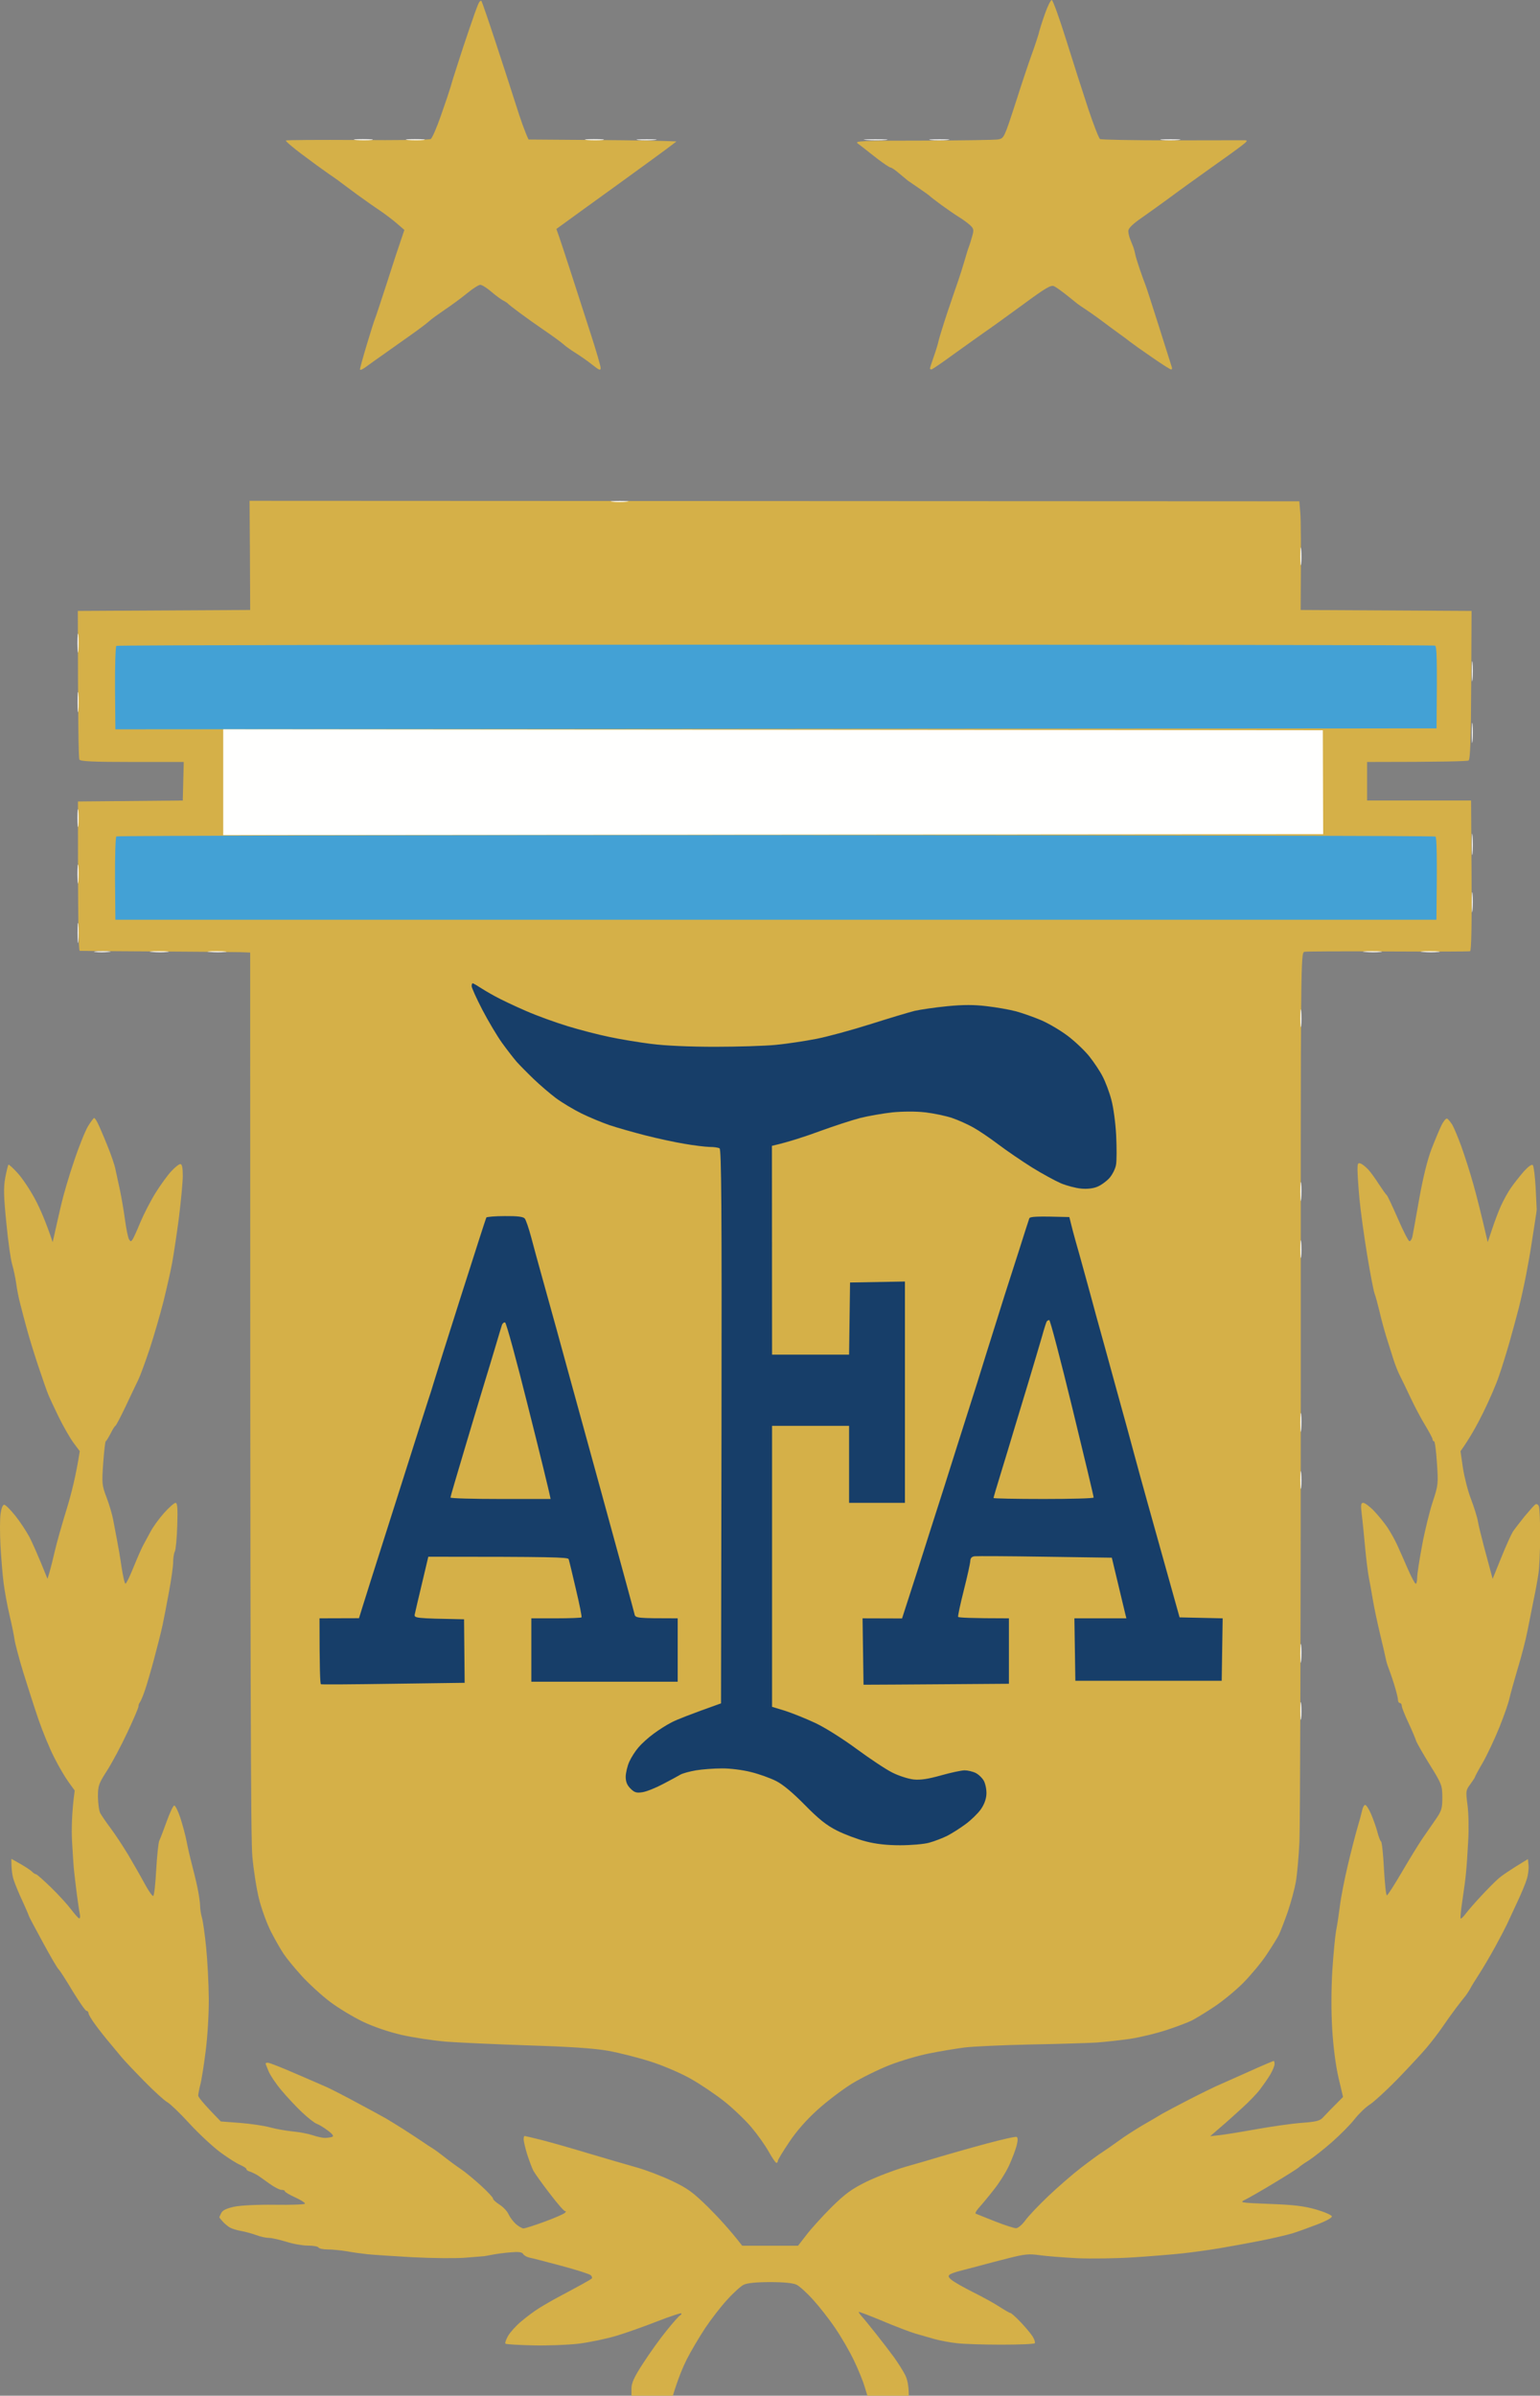 <?xml version="1.0" encoding="UTF-8" standalone="no"?>
<svg
   xmlns:dc="http://purl.org/dc/elements/1.1/"
   xmlns:cc="http://creativecommons.org/ns#"
   xmlns:rdf="http://www.w3.org/1999/02/22-rdf-syntax-ns#"
   xmlns:svg="http://www.w3.org/2000/svg"
   xmlns="http://www.w3.org/2000/svg"
   xmlns:sodipodi="http://sodipodi.sourceforge.net/DTD/sodipodi-0.dtd"
   xmlns:inkscape="http://www.inkscape.org/namespaces/inkscape"
   clip-rule="evenodd"
   fill-rule="evenodd"
   stroke-linejoin="round"
   stroke-miterlimit="2"
   viewBox="0 0 321.543 500"
   version="1.1"
   id="svg36"
   sodipodi:docname="Argentina logo.svg"
   width="321.543"
   height="500"
   inkscape:version="1.0.1 (3bc2e813f5, 2020-09-07)">
  <rect x="0" y="0" width="321.543" height="500" fill="#808080" stroke="none"/>
  <defs
     id="defs40" />
  <sodipodi:namedview
     pagecolor="#ffffff"
     bordercolor="#666666"
     borderopacity="1"
     objecttolerance="10"
     gridtolerance="10"
     guidetolerance="10"
     inkscape:pageopacity="0"
     inkscape:pageshadow="2"
     inkscape:window-width="3840"
     inkscape:window-height="2068"
     id="namedview38"
     showgrid="false"
     fit-margin-top="0"
     fit-margin-left="0"
     fit-margin-right="0"
     fit-margin-bottom="0"
     inkscape:zoom="2.9910714"
     inkscape:cx="99.999645"
     inkscape:cy="155.50001"
     inkscape:window-x="-12"
     inkscape:window-y="-12"
     inkscape:window-maximized="1"
     inkscape:current-layer="svg36" />
  <g
     fill-rule="nonzero"
     transform="matrix(2.513,0,0,2.506,-0.034,-1.203)"
     id="g34">
    <path
       d="m 39.75,0.82 c -0.1,0.21 -0.43,1.14 -0.74,2.06 -0.32,0.93 -0.76,2.26 -0.98,2.97 -0.23,0.7 -0.49,1.53 -0.57,1.84 -0.09,0.31 -0.45,1.39 -0.81,2.41 -0.35,1.01 -0.73,1.89 -0.85,1.96 -0.11,0.07 -2.84,0.11 -6.07,0.08 -3.22,-0.02 -5.91,0 -5.96,0.04 -0.06,0.04 0.53,0.55 1.3,1.13 0.78,0.59 1.77,1.31 2.2,1.61 0.44,0.3 0.91,0.63 1.04,0.74 0.14,0.11 0.75,0.56 1.37,1.02 0.62,0.45 1.48,1.06 1.92,1.35 0.44,0.3 1.07,0.78 1.4,1.07 l 0.61,0.53 c -0.47,1.37 -0.99,2.95 -1.45,4.41 -0.47,1.45 -0.91,2.79 -0.98,2.96 -0.08,0.18 -0.39,1.17 -0.7,2.21 -0.31,1.03 -0.56,1.95 -0.56,2.04 0,0.09 0.23,-0.01 0.52,-0.23 0.29,-0.21 0.96,-0.7 1.51,-1.08 0.54,-0.38 1.55,-1.1 2.24,-1.59 0.69,-0.49 1.36,-1 1.49,-1.13 0.13,-0.13 0.71,-0.55 1.28,-0.94 0.57,-0.38 1.42,-1.01 1.88,-1.39 0.46,-0.38 0.95,-0.69 1.08,-0.69 0.13,0 0.55,0.26 0.92,0.58 0.37,0.32 0.82,0.65 1,0.74 0.18,0.09 0.36,0.21 0.4,0.27 0.04,0.05 0.48,0.39 0.96,0.75 0.48,0.36 1.42,1.03 2.08,1.48 0.66,0.45 1.34,0.95 1.52,1.11 0.18,0.17 0.64,0.5 1.04,0.75 0.4,0.25 1.03,0.69 1.4,0.99 0.55,0.44 0.68,0.49 0.68,0.26 0,-0.15 -0.36,-1.4 -0.8,-2.76 C 48.68,27 47.96,24.76 47.52,23.4 47.08,22.03 46.61,20.61 46.48,20.23 l -0.24,-0.68 c 1.3,-0.95 3.16,-2.3 4.96,-3.6 1.8,-1.31 3.67,-2.67 4.15,-3.03 l 0.87,-0.66 c -1.1,-0.06 -3.87,-0.1 -6.85,-0.12 L 43.93,12.1 C 43.63,11.48 43.24,10.36 42.88,9.21 42.52,8.07 41.75,5.69 41.17,3.93 40.59,2.16 40.07,0.66 40.02,0.57 39.96,0.49 39.84,0.6 39.75,0.82 Z m 47.08,0.82 c -0.23,0.64 -0.46,1.38 -0.52,1.65 -0.07,0.26 -0.32,1.02 -0.56,1.68 -0.24,0.66 -0.86,2.51 -1.37,4.12 -0.92,2.84 -0.95,2.91 -1.42,3 -0.26,0.05 -3.07,0.09 -6.24,0.1 -5.14,0 -5.73,0.03 -5.44,0.24 0.18,0.13 0.43,0.33 0.56,0.43 0.14,0.11 0.64,0.51 1.12,0.88 0.49,0.37 0.95,0.68 1.04,0.69 0.09,0 0.41,0.22 0.72,0.49 0.31,0.26 0.63,0.53 0.72,0.6 0.09,0.06 0.52,0.36 0.96,0.66 0.44,0.3 0.84,0.59 0.88,0.64 0.04,0.05 0.48,0.38 0.96,0.74 0.48,0.35 1.13,0.8 1.44,0.99 0.31,0.19 0.72,0.49 0.92,0.67 0.32,0.3 0.34,0.4 0.19,0.93 -0.09,0.33 -0.21,0.71 -0.26,0.84 -0.06,0.14 -0.23,0.68 -0.38,1.21 -0.15,0.52 -0.39,1.28 -0.53,1.68 -0.14,0.39 -0.54,1.58 -0.9,2.64 -0.35,1.06 -0.67,2.11 -0.72,2.33 -0.04,0.22 -0.22,0.81 -0.4,1.32 -0.18,0.51 -0.32,0.96 -0.32,1 0,0.04 0.05,0.08 0.12,0.08 0.07,0 0.91,-0.58 1.88,-1.29 0.97,-0.7 2.12,-1.52 2.56,-1.83 0.44,-0.3 1.84,-1.31 3.12,-2.25 1.94,-1.43 2.37,-1.69 2.64,-1.56 0.18,0.09 0.64,0.42 1.04,0.74 0.4,0.32 0.79,0.64 0.88,0.71 0.09,0.07 0.38,0.27 0.64,0.44 0.26,0.17 0.92,0.63 1.45,1.03 0.53,0.4 1.17,0.87 1.42,1.05 0.25,0.17 0.64,0.47 0.87,0.65 0.23,0.18 1.07,0.78 1.86,1.32 0.79,0.55 1.49,1 1.56,0.99 0.07,0 0.09,-0.09 0.05,-0.2 -0.04,-0.11 -0.51,-1.61 -1.05,-3.33 -0.54,-1.71 -1.05,-3.3 -1.14,-3.52 -0.09,-0.22 -0.31,-0.83 -0.49,-1.36 -0.18,-0.53 -0.34,-1.07 -0.36,-1.21 -0.02,-0.13 -0.09,-0.38 -0.15,-0.56 -0.07,-0.17 -0.19,-0.48 -0.27,-0.68 -0.08,-0.2 -0.15,-0.5 -0.15,-0.68 0,-0.21 0.36,-0.57 1.08,-1.07 0.59,-0.41 1.67,-1.19 2.39,-1.72 0.72,-0.54 2.22,-1.62 3.34,-2.42 1.12,-0.79 2.29,-1.64 2.61,-1.89 0.47,-0.36 0.52,-0.44 0.26,-0.45 -0.18,0 -2.91,0 -6.08,0.01 -3.17,0 -5.85,-0.05 -5.95,-0.11 -0.1,-0.07 -0.54,-1.2 -0.98,-2.52 C 89.99,8.21 89.17,5.64 88.6,3.81 88.03,1.98 87.49,0.48 87.4,0.48 87.31,0.48 87.05,1 86.83,1.64 Z"
       fill="#d5b048"
       id="path2" />
    <path
       d="m 29.6,12.14 c 0.4,0.03 0.97,0.03 1.28,0 0.31,-0.04 -0.02,-0.07 -0.72,-0.07 -0.7,0 -0.96,0.03 -0.56,0.07 z m 4.32,0 c 0.4,0.03 0.97,0.03 1.28,0 0.31,-0.04 -0.02,-0.07 -0.72,-0.07 -0.7,0 -0.96,0.03 -0.56,0.07 z m 14.88,0 c 0.4,0.03 0.97,0.03 1.28,0 0.31,-0.04 -0.02,-0.07 -0.72,-0.07 -0.7,0 -0.96,0.03 -0.56,0.07 z m 4.24,0 c 0.35,0.03 0.96,0.03 1.36,0 0.4,-0.04 0.11,-0.06 -0.64,-0.06 -0.75,0 -1.07,0.02 -0.72,0.06 z m 18.96,0 c 0.48,0.03 1.2,0.03 1.6,0 0.4,-0.04 0,-0.06 -0.88,-0.06 -0.88,0 -1.2,0.03 -0.72,0.06 z m 5.36,0 c 0.35,0.03 0.96,0.03 1.36,0 0.4,-0.04 0.11,-0.06 -0.64,-0.06 -0.75,0 -1.07,0.02 -0.72,0.06 z m 19.2,0 c 0.35,0.03 0.96,0.03 1.36,0 0.4,-0.04 0.11,-0.06 -0.64,-0.06 -0.75,0 -1.07,0.02 -0.72,0.06 z"
       fill="#fffffe"
       id="path4" />
    <path
       d="m 20.78,46.74 0.02,4.54 -14.32,0.08 c 0.01,9.44 0.06,12.27 0.13,12.38 0.08,0.15 1.13,0.2 4.39,0.2 h 4.28 l -0.08,3.21 -8.71,0.08 c -0.01,10.23 0.05,12.42 0.15,12.44 0.09,0.01 2.93,0.03 6.32,0.05 3.39,0.02 6.54,0.05 7,0.06 l 0.84,0.03 c 0,62.26 0.05,73.85 0.18,75.28 0.1,1.12 0.35,2.73 0.56,3.56 0.21,0.84 0.66,2.07 1,2.73 0.34,0.66 0.81,1.49 1.05,1.84 0.23,0.35 0.91,1.18 1.5,1.83 0.59,0.65 1.65,1.62 2.35,2.15 0.7,0.53 1.93,1.27 2.72,1.65 0.87,0.42 2.13,0.85 3.2,1.1 0.97,0.22 2.66,0.48 3.76,0.57 1.1,0.08 4.2,0.22 6.88,0.31 3.48,0.11 5.36,0.24 6.56,0.45 0.92,0.17 2.51,0.57 3.52,0.9 1.04,0.33 2.48,0.95 3.31,1.42 0.82,0.46 2.07,1.31 2.79,1.88 0.72,0.57 1.74,1.55 2.26,2.16 0.52,0.62 1.17,1.54 1.45,2.05 0.28,0.5 0.56,0.92 0.63,0.92 0.07,0 0.12,-0.07 0.12,-0.16 0,-0.09 0.42,-0.79 0.94,-1.56 0.6,-0.91 1.44,-1.87 2.36,-2.7 0.78,-0.71 2.07,-1.69 2.86,-2.18 0.79,-0.48 2.2,-1.18 3.12,-1.54 0.92,-0.36 2.4,-0.8 3.28,-0.97 0.88,-0.18 2.21,-0.4 2.96,-0.5 0.75,-0.09 3.23,-0.2 5.52,-0.25 2.29,-0.04 4.74,-0.12 5.44,-0.16 0.7,-0.05 1.96,-0.19 2.8,-0.31 0.84,-0.13 2.2,-0.46 3.04,-0.74 0.84,-0.28 1.77,-0.63 2.08,-0.79 0.31,-0.16 1.14,-0.66 1.84,-1.13 0.7,-0.46 1.79,-1.36 2.41,-1.98 0.62,-0.63 1.5,-1.68 1.94,-2.34 0.44,-0.66 0.91,-1.42 1.04,-1.68 0.13,-0.27 0.46,-1.13 0.74,-1.92 0.27,-0.8 0.57,-1.92 0.67,-2.49 0.1,-0.57 0.24,-2.09 0.3,-3.36 0.06,-1.28 0.11,-18.46 0.11,-38.18 -0.01,-35.72 -0.01,-35.85 0.31,-35.92 0.18,-0.04 3.31,-0.05 6.96,-0.03 3.65,0.02 6.71,0.01 6.8,-0.02 0.1,-0.04 0.15,-2.25 0.12,-6.3 l -0.04,-6.25 h -8.64 v -3.21 c 6.39,0 8.33,-0.06 8.43,-0.12 0.14,-0.09 0.2,-1.72 0.22,-6.29 l 0.03,-6.17 -14.2,-0.08 c 0.04,-5.53 0.02,-7.56 -0.03,-8.09 l -0.08,-0.96 -87.22,-0.04 z"
       fill="#d5b048"
       id="path6" />
    <path
       d="m 50.88,42.26 c 0.31,0.04 0.85,0.04 1.2,0 0.35,-0.03 0.1,-0.06 -0.56,-0.06 -0.66,0 -0.95,0.03 -0.64,0.06 z m 57.17,4.53 c 0,0.67 0.03,0.95 0.07,0.65 0.03,-0.31 0.03,-0.85 0,-1.21 -0.04,-0.35 -0.07,-0.1 -0.07,0.56 z m -101.6,7.3 c 0.01,0.7 0.03,0.95 0.07,0.56 0.03,-0.4 0.03,-0.98 0,-1.28 -0.04,-0.31 -0.07,0.01 -0.07,0.72 z"
       fill="#fffffe"
       id="path8" />
    <path
       d="M 9.68,54.27 C 9.61,54.33 9.56,55.92 9.57,57.8 l 0.03,3.42 109.77,-0.08 c 0.06,-6.01 0.02,-6.83 -0.13,-6.89 -0.11,-0.05 -24.78,-0.08 -54.81,-0.08 -30.04,0 -54.68,0.04 -54.75,0.1 z"
       fill="#43a1d5"
       id="path10" />
    <path
       d="m 122.3,56.41 c 0,0.75 0.02,1.04 0.06,0.64 0.03,-0.4 0.03,-1.01 0,-1.36 -0.04,-0.35 -0.06,-0.03 -0.06,0.72 z M 6.46,58.97 c 0,0.75 0.02,1.04 0.06,0.65 0.03,-0.4 0.03,-1.01 0,-1.37 C 6.48,57.9 6.46,58.23 6.46,58.97 Z m 115.84,2.57 c 0,0.75 0.02,1.04 0.06,0.64 0.03,-0.4 0.03,-1.01 0,-1.36 -0.04,-0.36 -0.06,-0.03 -0.06,0.72 z M 18.56,61.22 v 8.81 l 91.39,-0.08 -0.03,-8.65 z M 6.45,68.59 c 0,0.66 0.03,0.95 0.07,0.64 0.03,-0.31 0.03,-0.85 0,-1.2 -0.04,-0.35 -0.07,-0.1 -0.07,0.56 z m 115.85,2.16 c 0,0.8 0.02,1.16 0.06,0.8 0.03,-0.35 0.03,-1 0,-1.44 -0.04,-0.44 -0.06,-0.15 -0.06,0.64 z"
       fill="#fffffe"
       id="path12" />
    <path
       d="M 9.68,70.14 C 9.61,70.2 9.56,71.78 9.57,73.66 l 0.03,3.42 h 109.76 c 0.07,-5.53 0.02,-6.85 -0.08,-6.93 -0.09,-0.06 -24.75,-0.11 -54.81,-0.12 -30.06,0 -54.72,0.05 -54.79,0.11 z"
       fill="#43a1d5"
       id="path14" />
    <path
       d="m 6.45,73.32 c 0.01,0.7 0.03,0.95 0.07,0.56 0.03,-0.4 0.03,-0.98 0,-1.28 -0.04,-0.31 -0.07,0.01 -0.07,0.72 z m 115.85,2.32 c 0,0.75 0.02,1.04 0.06,0.64 0.03,-0.39 0.03,-1.01 0,-1.36 -0.04,-0.35 -0.06,-0.03 -0.06,0.72 z M 6.46,78.21 c 0,0.74 0.02,1.03 0.06,0.64 0.03,-0.4 0.03,-1.01 0,-1.37 -0.04,-0.35 -0.06,-0.02 -0.06,0.73 z m 1.46,1.55 c 0.26,0.04 0.77,0.04 1.12,0 0.35,-0.03 0.14,-0.06 -0.48,-0.06 -0.62,0 -0.9,0.03 -0.64,0.06 z m 4.72,0 c 0.4,0.04 0.97,0.04 1.28,0 0.31,-0.03 -0.02,-0.06 -0.72,-0.06 -0.7,0 -0.96,0.03 -0.56,0.06 z m 4.8,0 c 0.4,0.04 0.97,0.04 1.28,0 C 19.03,79.73 18.7,79.7 18,79.7 c -0.7,0 -0.96,0.03 -0.56,0.06 z m 96,0 c 0.4,0.04 0.97,0.04 1.28,0 0.31,-0.03 -0.02,-0.06 -0.72,-0.06 -0.7,0 -0.96,0.03 -0.56,0.06 z m 4.8,0 c 0.4,0.04 0.97,0.04 1.28,0 0.31,-0.03 -0.02,-0.06 -0.72,-0.06 -0.7,0 -0.96,0.03 -0.56,0.06 z"
       fill="#fffffe"
       id="path16" />
    <path
       d="m 39.2,82.61 c 0,0.13 0.4,1.02 0.89,1.97 0.49,0.94 1.23,2.19 1.64,2.76 0.41,0.57 0.96,1.28 1.22,1.58 0.27,0.3 0.91,0.95 1.42,1.44 0.52,0.5 1.35,1.21 1.84,1.58 0.5,0.37 1.45,0.94 2.11,1.27 0.66,0.32 1.7,0.76 2.32,0.97 0.62,0.21 1.95,0.59 2.96,0.85 1.01,0.26 2.49,0.58 3.28,0.71 0.79,0.14 1.73,0.25 2.08,0.26 0.35,0 0.73,0.05 0.84,0.12 0.15,0.09 0.19,5.04 0.16,23.17 l -0.04,23.05 c -2.6,0.93 -3.68,1.36 -4.08,1.57 -0.4,0.2 -1.08,0.63 -1.52,0.96 -0.44,0.32 -1.01,0.84 -1.26,1.14 -0.26,0.3 -0.6,0.83 -0.76,1.19 -0.16,0.35 -0.29,0.91 -0.3,1.24 0,0.43 0.11,0.71 0.4,1 0.33,0.33 0.5,0.38 1,0.3 0.33,-0.05 1.1,-0.36 1.7,-0.68 0.61,-0.32 1.26,-0.67 1.44,-0.78 0.19,-0.11 0.77,-0.27 1.3,-0.36 0.53,-0.09 1.5,-0.16 2.16,-0.16 0.66,-0.01 1.74,0.13 2.4,0.3 0.66,0.16 1.6,0.5 2.08,0.74 0.58,0.29 1.4,0.98 2.4,2 1.16,1.18 1.79,1.69 2.68,2.14 0.64,0.32 1.72,0.73 2.4,0.9 0.83,0.22 1.77,0.32 2.84,0.32 0.88,0 1.96,-0.09 2.4,-0.21 0.44,-0.12 1.12,-0.38 1.52,-0.58 0.4,-0.21 1.08,-0.64 1.52,-0.97 0.44,-0.32 1,-0.87 1.25,-1.21 0.29,-0.41 0.46,-0.86 0.48,-1.29 0.02,-0.36 -0.08,-0.85 -0.21,-1.1 -0.13,-0.24 -0.44,-0.54 -0.68,-0.66 -0.24,-0.12 -0.66,-0.22 -0.92,-0.22 -0.26,0 -1.15,0.19 -1.96,0.42 -1.07,0.3 -1.7,0.4 -2.28,0.34 -0.44,-0.05 -1.23,-0.3 -1.76,-0.57 -0.53,-0.26 -1.86,-1.15 -2.96,-1.96 -1.12,-0.83 -2.63,-1.79 -3.44,-2.17 -0.79,-0.37 -1.93,-0.83 -2.52,-1.02 l -1.08,-0.33 v -23.4 h 6.4 v 6.41 h 4.64 v -18.43 l -4.56,0.08 -0.08,6.01 h -6.4 L 64.15,95.91 c 1.43,-0.33 2.8,-0.79 3.97,-1.22 1.17,-0.43 2.68,-0.92 3.36,-1.1 0.68,-0.17 1.89,-0.38 2.68,-0.47 0.86,-0.08 1.96,-0.09 2.72,0 0.7,0.08 1.71,0.29 2.24,0.47 0.53,0.18 1.32,0.54 1.76,0.79 0.44,0.24 1.38,0.88 2.08,1.41 0.7,0.53 1.96,1.39 2.8,1.92 0.84,0.52 1.92,1.11 2.4,1.32 0.48,0.2 1.24,0.4 1.68,0.44 0.5,0.05 1.01,-0.01 1.36,-0.16 0.31,-0.13 0.76,-0.46 1,-0.73 0.24,-0.28 0.49,-0.77 0.54,-1.1 0.06,-0.33 0.06,-1.43 0.01,-2.45 C 92.7,94.02 92.52,92.68 92.35,92.07 92.19,91.45 91.86,90.58 91.63,90.14 91.41,89.7 90.91,88.95 90.52,88.46 90.14,87.98 89.32,87.2 88.71,86.74 88.1,86.28 87.1,85.69 86.48,85.43 85.86,85.17 84.93,84.84 84.4,84.7 83.87,84.56 82.79,84.37 82,84.28 c -1.05,-0.13 -1.94,-0.13 -3.28,0 -1.01,0.1 -2.24,0.28 -2.72,0.39 -0.48,0.12 -2.14,0.62 -3.68,1.11 -1.54,0.49 -3.56,1.04 -4.48,1.22 -0.92,0.18 -2.44,0.41 -3.36,0.5 -0.92,0.09 -3.21,0.16 -5.08,0.16 -2.08,0 -4.13,-0.09 -5.28,-0.24 -1.03,-0.13 -2.6,-0.39 -3.48,-0.58 -0.88,-0.18 -2.43,-0.58 -3.44,-0.89 -1.01,-0.31 -2.6,-0.88 -3.52,-1.29 -0.92,-0.4 -2.08,-0.95 -2.56,-1.22 -0.48,-0.26 -1.08,-0.62 -1.32,-0.78 -0.24,-0.16 -0.48,-0.29 -0.52,-0.29 -0.04,0 -0.08,0.11 -0.08,0.24 z"
       fill="#173e69"
       id="path18" />
    <path
       d="m 108.05,85.26 c 0,0.66 0.03,0.95 0.07,0.64 0.03,-0.31 0.03,-0.85 0,-1.2 -0.04,-0.36 -0.07,-0.1 -0.07,0.56 z"
       fill="#fffffe"
       id="path20" />
    <path
       d="m 7.33,94.27 c -0.23,0.38 -0.76,1.69 -1.17,2.93 -0.42,1.23 -0.89,2.85 -1.06,3.6 -0.18,0.75 -0.4,1.76 -0.51,2.24 l -0.2,0.89 C 3.81,102.19 3.31,101.06 2.9,100.3 2.49,99.54 1.85,98.58 1.48,98.18 1.11,97.77 0.76,97.45 0.72,97.48 c -0.04,0.02 -0.16,0.5 -0.27,1.08 -0.15,0.84 -0.13,1.56 0.09,3.76 0.14,1.5 0.36,3.05 0.48,3.45 0.12,0.4 0.27,1.12 0.34,1.6 0.06,0.49 0.22,1.28 0.35,1.76 0.12,0.49 0.36,1.39 0.53,2.01 0.16,0.61 0.58,1.99 0.93,3.04 0.35,1.06 0.73,2.14 0.84,2.41 0.1,0.26 0.51,1.13 0.89,1.92 0.39,0.79 0.94,1.75 1.22,2.13 l 0.52,0.7 c -0.31,2.03 -0.72,3.63 -1.1,4.86 -0.38,1.24 -0.82,2.79 -0.97,3.45 -0.15,0.66 -0.35,1.45 -0.44,1.76 l -0.17,0.56 c -0.8,-1.99 -1.24,-2.97 -1.49,-3.46 -0.26,-0.49 -0.79,-1.3 -1.19,-1.8 -0.4,-0.5 -0.81,-0.91 -0.92,-0.91 -0.12,0 -0.24,0.31 -0.3,0.76 -0.06,0.42 -0.06,1.59 -0.01,2.61 0.06,1.01 0.17,2.42 0.26,3.12 0.09,0.71 0.31,1.93 0.5,2.73 0.19,0.79 0.37,1.69 0.41,2 0.04,0.31 0.36,1.53 0.72,2.72 0.37,1.19 0.94,2.98 1.28,3.97 0.34,0.99 0.92,2.4 1.29,3.12 0.36,0.73 0.9,1.65 1.19,2.05 l 0.52,0.72 c -0.25,1.86 -0.27,3.23 -0.22,4.25 0.06,1.01 0.13,2.16 0.18,2.56 0.04,0.4 0.15,1.26 0.23,1.92 0.09,0.66 0.19,1.37 0.24,1.57 0.04,0.19 0.02,0.35 -0.05,0.35 -0.07,0 -0.37,-0.34 -0.68,-0.75 -0.31,-0.41 -1.06,-1.24 -1.68,-1.84 -0.62,-0.6 -1.17,-1.09 -1.24,-1.09 -0.07,0 -0.21,-0.09 -0.32,-0.21 -0.11,-0.11 -0.54,-0.4 -0.96,-0.64 l -0.76,-0.43 c -0.01,0.93 0.09,1.49 0.22,1.84 0.12,0.35 0.44,1.13 0.72,1.72 0.27,0.6 0.5,1.12 0.5,1.17 0,0.04 0.52,1.03 1.16,2.2 0.63,1.17 1.23,2.2 1.33,2.28 0.1,0.09 0.62,0.9 1.16,1.81 0.55,0.9 1.06,1.64 1.15,1.64 0.09,0 0.16,0.09 0.17,0.2 0,0.11 0.27,0.56 0.6,1 0.32,0.44 0.86,1.12 1.2,1.52 0.33,0.4 0.75,0.9 0.93,1.12 0.18,0.23 1.02,1.12 1.87,1.99 0.85,0.87 1.73,1.67 1.95,1.78 0.22,0.12 1.05,0.91 1.84,1.78 0.79,0.86 1.94,1.93 2.56,2.39 0.62,0.46 1.36,0.93 1.65,1.05 0.29,0.13 0.52,0.28 0.52,0.35 -0.01,0.07 0.12,0.16 0.27,0.2 0.15,0.05 0.42,0.18 0.6,0.28 0.18,0.11 0.64,0.44 1.04,0.73 0.4,0.29 0.85,0.52 1,0.52 0.15,-0.01 0.28,0.05 0.28,0.11 -0.01,0.07 0.39,0.3 0.87,0.52 0.48,0.22 0.84,0.46 0.8,0.52 -0.04,0.07 -1.17,0.11 -2.51,0.09 -1.42,-0.02 -2.82,0.05 -3.36,0.16 -0.63,0.14 -0.97,0.29 -1.08,0.52 -0.09,0.17 -0.16,0.33 -0.16,0.36 -0.01,0.02 0.12,0.18 0.28,0.36 0.15,0.17 0.43,0.4 0.6,0.5 0.18,0.1 0.61,0.23 0.96,0.29 0.35,0.06 0.91,0.22 1.24,0.34 0.33,0.13 0.8,0.23 1.04,0.23 0.24,0 0.89,0.15 1.44,0.32 0.55,0.18 1.36,0.32 1.8,0.32 0.44,0 0.84,0.07 0.88,0.16 0.04,0.09 0.39,0.16 0.76,0.16 0.37,0 1.08,0.07 1.56,0.15 0.48,0.09 1.28,0.2 1.76,0.25 0.48,0.05 2.18,0.16 3.76,0.25 1.58,0.08 3.53,0.1 4.32,0.04 0.79,-0.06 1.51,-0.12 1.6,-0.13 0.09,-0.01 0.41,-0.07 0.72,-0.13 0.31,-0.06 0.97,-0.15 1.48,-0.19 0.67,-0.06 0.95,-0.02 1.04,0.14 0.07,0.12 0.3,0.25 0.52,0.3 0.22,0.04 1.41,0.35 2.64,0.68 1.23,0.33 2.33,0.68 2.45,0.78 0.11,0.1 0.15,0.23 0.08,0.29 -0.07,0.06 -0.45,0.28 -0.85,0.5 -0.4,0.22 -1.19,0.65 -1.76,0.95 -0.57,0.3 -1.36,0.76 -1.76,1.01 -0.4,0.25 -1.07,0.75 -1.49,1.11 -0.43,0.36 -0.91,0.9 -1.09,1.21 -0.17,0.31 -0.27,0.6 -0.21,0.64 0.05,0.05 1.08,0.11 2.28,0.14 1.21,0.03 2.91,-0.04 3.79,-0.14 0.88,-0.11 2.28,-0.4 3.12,-0.65 0.84,-0.25 2.4,-0.81 3.47,-1.23 1.08,-0.42 1.96,-0.71 1.96,-0.64 0.01,0.07 -0.05,0.14 -0.11,0.16 -0.07,0.02 -0.57,0.58 -1.1,1.24 -0.54,0.66 -1.42,1.89 -1.96,2.73 -0.76,1.17 -0.98,1.65 -0.98,2.12 v 0.6 h 3.44 c 0.43,-1.43 0.83,-2.38 1.16,-3.04 0.34,-0.67 1.02,-1.82 1.51,-2.57 0.5,-0.75 1.32,-1.82 1.84,-2.38 0.51,-0.57 1.13,-1.13 1.37,-1.25 0.29,-0.14 1.03,-0.22 2.2,-0.22 1.17,0 1.91,0.08 2.2,0.22 0.24,0.12 0.86,0.68 1.37,1.25 0.51,0.56 1.35,1.63 1.85,2.38 0.51,0.75 1.22,1.98 1.57,2.73 0.35,0.74 0.74,1.7 0.86,2.12 l 0.23,0.76 h 3.44 c 0,-0.87 -0.13,-1.39 -0.3,-1.72 -0.16,-0.33 -0.58,-0.99 -0.92,-1.47 -0.34,-0.47 -1.03,-1.37 -1.53,-2 -0.5,-0.63 -1.02,-1.27 -1.16,-1.42 -0.14,-0.15 -0.25,-0.32 -0.25,-0.36 0,-0.05 0.88,0.29 1.96,0.74 1.08,0.46 2.32,0.93 2.76,1.06 0.44,0.13 1.16,0.33 1.6,0.46 0.44,0.12 1.27,0.28 1.84,0.34 0.57,0.07 2.24,0.12 3.71,0.12 1.46,0 2.71,-0.05 2.76,-0.12 0.05,-0.06 -0.03,-0.32 -0.18,-0.56 -0.15,-0.24 -0.6,-0.78 -1,-1.2 -0.4,-0.42 -0.78,-0.76 -0.85,-0.76 -0.07,0 -0.46,-0.23 -0.88,-0.5 -0.42,-0.28 -1.41,-0.83 -2.2,-1.22 -0.79,-0.4 -1.6,-0.86 -1.8,-1.03 -0.27,-0.22 -0.31,-0.33 -0.16,-0.44 0.11,-0.09 0.49,-0.22 0.84,-0.31 0.35,-0.09 1.07,-0.28 1.6,-0.42 0.53,-0.15 1.64,-0.44 2.48,-0.65 1.3,-0.33 1.67,-0.37 2.56,-0.24 0.57,0.08 1.98,0.19 3.12,0.25 1.14,0.05 3.23,0.02 4.64,-0.07 1.41,-0.09 3.24,-0.24 4.08,-0.33 0.84,-0.09 2.2,-0.28 3.04,-0.42 0.84,-0.14 2.38,-0.42 3.44,-0.63 1.06,-0.21 2.24,-0.49 2.64,-0.61 0.4,-0.12 1.31,-0.45 2.04,-0.73 0.81,-0.31 1.3,-0.58 1.27,-0.7 -0.03,-0.11 -0.63,-0.37 -1.32,-0.57 -0.98,-0.28 -1.85,-0.39 -3.83,-0.46 -2.5,-0.1 -2.55,-0.11 -2.04,-0.36 0.29,-0.14 1.37,-0.76 2.39,-1.38 1.03,-0.62 1.94,-1.2 2.04,-1.29 0.09,-0.1 0.48,-0.37 0.85,-0.6 0.37,-0.24 1.24,-0.92 1.92,-1.52 0.68,-0.6 1.53,-1.46 1.88,-1.91 0.35,-0.45 0.93,-1.01 1.28,-1.23 0.35,-0.23 1.36,-1.16 2.24,-2.06 0.88,-0.91 1.97,-2.08 2.42,-2.61 0.45,-0.53 1.05,-1.32 1.35,-1.76 0.3,-0.44 0.81,-1.16 1.14,-1.6 0.34,-0.44 0.7,-0.91 0.81,-1.04 0.1,-0.14 0.27,-0.39 0.36,-0.56 0.09,-0.18 0.42,-0.72 0.74,-1.21 0.31,-0.48 0.93,-1.53 1.36,-2.32 0.43,-0.79 0.86,-1.62 0.96,-1.84 0.1,-0.22 0.47,-1.02 0.82,-1.77 0.35,-0.74 0.73,-1.65 0.83,-2 0.11,-0.35 0.17,-0.87 0.14,-1.15 l -0.05,-0.51 c -1.52,0.92 -2.21,1.4 -2.5,1.67 -0.3,0.27 -0.94,0.92 -1.42,1.44 -0.49,0.53 -1.05,1.17 -1.25,1.44 -0.19,0.26 -0.39,0.44 -0.42,0.4 -0.04,-0.05 0.03,-0.73 0.15,-1.53 0.12,-0.79 0.26,-1.83 0.3,-2.32 0.05,-0.48 0.13,-1.67 0.18,-2.64 0.06,-0.97 0.03,-2.31 -0.06,-2.97 -0.15,-1.15 -0.14,-1.22 0.23,-1.72 0.21,-0.29 0.39,-0.56 0.39,-0.6 0,-0.05 0.3,-0.61 0.67,-1.24 0.36,-0.64 0.98,-1.96 1.37,-2.93 0.39,-0.97 0.76,-2.05 0.83,-2.4 0.08,-0.36 0.39,-1.47 0.69,-2.49 0.31,-1.01 0.68,-2.45 0.82,-3.2 0.15,-0.75 0.38,-1.91 0.51,-2.57 0.14,-0.66 0.31,-1.59 0.38,-2.08 0.08,-0.48 0.14,-1.89 0.15,-3.12 0,-1.24 -0.05,-2.37 -0.11,-2.52 -0.06,-0.15 -0.19,-0.23 -0.29,-0.16 -0.09,0.06 -0.49,0.51 -0.89,0.99 -0.39,0.49 -0.83,1.06 -0.98,1.28 -0.14,0.23 -0.58,1.2 -0.97,2.17 l -0.71,1.76 c -0.27,-0.99 -0.52,-1.93 -0.73,-2.72 -0.21,-0.8 -0.44,-1.73 -0.5,-2.09 -0.06,-0.35 -0.32,-1.18 -0.57,-1.84 -0.26,-0.66 -0.55,-1.83 -0.67,-2.59 l -0.2,-1.39 c 0.77,-1.08 1.4,-2.22 1.89,-3.23 0.5,-1.01 1.09,-2.38 1.31,-3.05 0.23,-0.66 0.62,-1.92 0.87,-2.8 0.25,-0.88 0.6,-2.18 0.78,-2.88 0.18,-0.71 0.45,-1.94 0.6,-2.73 0.15,-0.79 0.34,-1.84 0.41,-2.32 0.08,-0.49 0.21,-1.35 0.3,-1.93 0.09,-0.57 0.17,-1.11 0.17,-1.2 0,-0.09 -0.04,-0.92 -0.09,-1.84 -0.05,-0.93 -0.16,-1.76 -0.23,-1.84 -0.09,-0.1 -0.37,0.1 -0.76,0.53 -0.33,0.39 -0.82,1 -1.07,1.37 -0.25,0.36 -0.61,1.02 -0.81,1.46 -0.2,0.44 -0.53,1.31 -0.73,1.92 l -0.38,1.13 c -0.54,-2.36 -0.92,-3.84 -1.19,-4.81 -0.27,-0.97 -0.72,-2.38 -0.99,-3.13 -0.27,-0.75 -0.61,-1.57 -0.76,-1.83 -0.16,-0.25 -0.35,-0.49 -0.44,-0.52 -0.09,-0.03 -0.29,0.21 -0.46,0.55 -0.16,0.33 -0.53,1.21 -0.82,1.96 -0.34,0.88 -0.71,2.37 -1.03,4.17 -0.27,1.54 -0.53,2.97 -0.57,3.17 -0.05,0.19 -0.15,0.36 -0.24,0.36 -0.09,0 -0.52,-0.85 -0.97,-1.89 -0.45,-1.03 -0.86,-1.92 -0.93,-1.96 -0.06,-0.04 -0.34,-0.44 -0.63,-0.88 -0.28,-0.44 -0.67,-0.99 -0.87,-1.21 -0.2,-0.22 -0.49,-0.46 -0.64,-0.52 -0.24,-0.1 -0.28,-0.02 -0.28,0.49 0,0.33 0.07,1.41 0.16,2.4 0.09,0.99 0.38,3.1 0.64,4.69 0.26,1.58 0.54,3.04 0.62,3.24 0.08,0.2 0.26,0.87 0.41,1.49 0.14,0.61 0.4,1.59 0.58,2.16 0.18,0.57 0.44,1.4 0.58,1.84 0.14,0.44 0.38,1.06 0.54,1.36 0.16,0.31 0.56,1.14 0.89,1.85 0.33,0.7 0.87,1.73 1.21,2.28 0.33,0.55 0.61,1.07 0.61,1.16 0,0.09 0.05,0.16 0.12,0.16 0.07,0 0.18,0.81 0.24,1.8 0.12,1.74 0.11,1.86 -0.35,3.25 -0.26,0.79 -0.66,2.42 -0.88,3.61 -0.22,1.19 -0.41,2.39 -0.41,2.68 0,0.29 -0.05,0.52 -0.12,0.53 -0.07,0 -0.36,-0.56 -0.66,-1.24 -0.3,-0.69 -0.69,-1.58 -0.87,-1.97 -0.18,-0.4 -0.54,-1.05 -0.8,-1.45 -0.26,-0.39 -0.77,-1.02 -1.13,-1.4 -0.36,-0.38 -0.77,-0.68 -0.9,-0.68 -0.2,0 -0.22,0.16 -0.12,1 0.07,0.55 0.19,1.8 0.28,2.77 0.09,0.97 0.23,2.08 0.31,2.48 0.08,0.4 0.23,1.23 0.33,1.84 0.1,0.62 0.37,1.88 0.59,2.81 0.22,0.92 0.44,1.86 0.48,2.08 0.04,0.22 0.14,0.55 0.21,0.72 0.07,0.18 0.29,0.79 0.47,1.37 0.18,0.57 0.33,1.16 0.33,1.32 0,0.15 0.07,0.28 0.16,0.28 0.09,0 0.16,0.11 0.16,0.24 0,0.13 0.25,0.76 0.55,1.4 0.3,0.64 0.58,1.31 0.63,1.48 0.05,0.18 0.57,1.08 1.14,2.01 1,1.61 1.04,1.72 1.05,2.72 0,0.93 -0.06,1.13 -0.55,1.84 -0.31,0.44 -0.8,1.17 -1.11,1.61 -0.3,0.44 -1.06,1.68 -1.69,2.76 -0.63,1.08 -1.19,1.96 -1.26,1.96 -0.07,0 -0.17,-0.99 -0.24,-2.2 -0.06,-1.21 -0.17,-2.24 -0.24,-2.28 -0.07,-0.05 -0.21,-0.41 -0.31,-0.81 -0.1,-0.39 -0.34,-1.06 -0.52,-1.48 -0.18,-0.42 -0.4,-0.76 -0.49,-0.76 -0.09,0 -0.2,0.2 -0.25,0.44 -0.05,0.24 -0.23,0.91 -0.4,1.48 -0.17,0.58 -0.53,1.98 -0.8,3.13 -0.27,1.15 -0.57,2.66 -0.65,3.36 -0.09,0.71 -0.23,1.65 -0.32,2.09 -0.08,0.44 -0.22,1.92 -0.31,3.28 -0.09,1.55 -0.1,3.4 -0.01,4.89 0.09,1.48 0.29,3.03 0.52,4.03 l 0.38,1.62 c -0.99,0.99 -1.43,1.45 -1.62,1.66 -0.29,0.33 -0.53,0.4 -1.84,0.5 -0.82,0.06 -2.54,0.31 -3.82,0.54 -1.28,0.23 -2.64,0.45 -3.04,0.49 l -0.72,0.08 c 0.62,-0.54 1.02,-0.88 1.28,-1.11 0.26,-0.23 0.91,-0.81 1.44,-1.3 0.53,-0.48 1.18,-1.16 1.44,-1.51 0.26,-0.35 0.64,-0.89 0.83,-1.21 0.19,-0.32 0.35,-0.71 0.36,-0.86 0,-0.16 -0.03,-0.28 -0.07,-0.28 -0.04,0 -1.03,0.42 -2.2,0.95 -1.17,0.52 -2.34,1.05 -2.6,1.16 -0.26,0.12 -1.27,0.61 -2.24,1.11 -0.97,0.5 -1.98,1.04 -2.26,1.2 -0.27,0.17 -0.99,0.59 -1.6,0.94 -0.6,0.36 -1.5,0.93 -1.98,1.29 -0.48,0.35 -1.1,0.78 -1.36,0.95 -0.26,0.16 -1.05,0.74 -1.75,1.28 -0.69,0.53 -1.92,1.6 -2.72,2.36 -0.8,0.76 -1.67,1.68 -1.93,2.04 -0.26,0.36 -0.61,0.65 -0.76,0.65 -0.15,0.01 -0.95,-0.25 -1.76,-0.57 -0.81,-0.32 -1.53,-0.61 -1.6,-0.64 -0.07,-0.04 0.06,-0.26 0.28,-0.51 0.22,-0.24 0.77,-0.9 1.22,-1.48 0.46,-0.57 1.03,-1.49 1.28,-2.04 0.25,-0.55 0.53,-1.29 0.62,-1.64 0.11,-0.43 0.11,-0.67 0,-0.72 -0.09,-0.05 -1.22,0.21 -2.52,0.56 -1.3,0.35 -2.97,0.83 -3.72,1.05 -0.75,0.23 -2.12,0.63 -3.04,0.89 -0.92,0.27 -2.36,0.82 -3.2,1.23 -1.25,0.62 -1.76,1 -2.89,2.11 -0.75,0.75 -1.69,1.79 -2.08,2.3 l -0.71,0.92 h -4.64 c -1.01,-1.31 -1.98,-2.36 -2.81,-3.19 -1.3,-1.28 -1.73,-1.59 -3.03,-2.21 -0.84,-0.4 -2.17,-0.91 -2.96,-1.13 -0.79,-0.22 -2.59,-0.75 -4,-1.17 -1.41,-0.43 -3.15,-0.92 -3.88,-1.11 -0.73,-0.18 -1.36,-0.33 -1.4,-0.33 -0.04,0 -0.08,0.12 -0.08,0.28 0,0.15 0.13,0.71 0.29,1.24 0.17,0.53 0.4,1.14 0.51,1.36 0.12,0.22 0.72,1.07 1.35,1.89 0.62,0.82 1.2,1.49 1.28,1.48 0.1,0 0.1,0.05 0,0.15 -0.08,0.09 -0.83,0.42 -1.67,0.73 -0.84,0.31 -1.63,0.56 -1.76,0.57 -0.13,0 -0.42,-0.17 -0.65,-0.37 -0.22,-0.2 -0.49,-0.56 -0.6,-0.8 -0.1,-0.25 -0.44,-0.61 -0.75,-0.81 -0.3,-0.19 -0.56,-0.43 -0.55,-0.52 0,-0.08 -0.45,-0.57 -1.01,-1.08 -0.55,-0.5 -1.29,-1.12 -1.65,-1.36 -0.36,-0.24 -0.97,-0.69 -1.36,-1 -0.39,-0.31 -0.83,-0.63 -0.98,-0.72 -0.15,-0.09 -0.55,-0.35 -0.88,-0.58 -0.34,-0.23 -1.01,-0.67 -1.49,-0.98 -0.48,-0.31 -1.17,-0.73 -1.52,-0.94 -0.35,-0.2 -1.47,-0.81 -2.48,-1.35 -1.01,-0.55 -2.09,-1.1 -2.4,-1.24 -0.31,-0.14 -1.5,-0.66 -2.64,-1.15 -1.14,-0.5 -2.17,-0.9 -2.28,-0.9 -0.11,0 -0.2,0.02 -0.2,0.05 -0.01,0.02 0.1,0.31 0.24,0.64 0.13,0.33 0.61,1.05 1.07,1.6 0.46,0.55 1.23,1.38 1.72,1.84 0.49,0.46 1.03,0.89 1.21,0.95 0.18,0.06 0.59,0.31 0.92,0.56 0.44,0.33 0.53,0.48 0.36,0.54 -0.13,0.04 -0.4,0.08 -0.6,0.08 -0.2,0 -0.65,-0.1 -1,-0.22 -0.35,-0.12 -1.11,-0.27 -1.68,-0.32 -0.57,-0.06 -1.44,-0.21 -1.92,-0.35 -0.48,-0.13 -1.59,-0.29 -2.46,-0.36 l -1.58,-0.12 c -1.46,-1.49 -1.88,-2.03 -1.88,-2.16 0.01,-0.13 0.08,-0.53 0.17,-0.88 0.1,-0.35 0.3,-1.62 0.45,-2.81 0.16,-1.26 0.27,-3.09 0.26,-4.4 -0.01,-1.24 -0.11,-3.15 -0.22,-4.25 -0.11,-1.1 -0.27,-2.22 -0.35,-2.48 -0.08,-0.27 -0.15,-0.7 -0.15,-0.97 0,-0.26 -0.1,-0.94 -0.22,-1.52 -0.12,-0.57 -0.34,-1.47 -0.48,-2 -0.14,-0.53 -0.33,-1.36 -0.42,-1.84 -0.09,-0.49 -0.33,-1.37 -0.52,-1.97 -0.2,-0.6 -0.43,-1.06 -0.52,-1.03 -0.09,0.03 -0.37,0.63 -0.62,1.33 -0.25,0.69 -0.52,1.41 -0.61,1.59 -0.08,0.17 -0.19,1.27 -0.26,2.44 -0.06,1.17 -0.17,2.15 -0.25,2.17 -0.08,0.02 -0.4,-0.45 -0.72,-1.04 -0.32,-0.6 -0.94,-1.68 -1.37,-2.41 -0.44,-0.73 -1.09,-1.72 -1.46,-2.21 -0.36,-0.48 -0.74,-1.04 -0.85,-1.24 -0.1,-0.2 -0.18,-0.81 -0.19,-1.36 0,-0.93 0.06,-1.09 0.77,-2.2 0.42,-0.66 1.18,-2.09 1.68,-3.17 0.51,-1.08 0.92,-2.05 0.92,-2.16 -0.01,-0.11 0.05,-0.26 0.12,-0.34 0.06,-0.08 0.25,-0.51 0.4,-0.96 0.16,-0.46 0.51,-1.65 0.78,-2.67 0.27,-1.01 0.59,-2.27 0.7,-2.8 0.11,-0.53 0.36,-1.79 0.54,-2.81 0.19,-1.01 0.34,-2.11 0.34,-2.44 0,-0.33 0.06,-0.73 0.14,-0.88 0.08,-0.16 0.17,-1.13 0.2,-2.17 0.05,-1.43 0.01,-1.88 -0.14,-1.88 -0.11,0 -0.54,0.38 -0.96,0.85 -0.42,0.47 -0.93,1.18 -1.13,1.57 -0.21,0.39 -0.48,0.89 -0.6,1.11 -0.12,0.22 -0.48,1.03 -0.79,1.8 -0.31,0.77 -0.61,1.4 -0.68,1.4 -0.07,0.01 -0.21,-0.63 -0.33,-1.4 C 10,130.2 9.83,129.21 9.74,128.77 9.66,128.33 9.52,127.59 9.43,127.12 9.35,126.66 9.1,125.8 8.87,125.2 c -0.39,-1.02 -0.4,-1.18 -0.28,-2.89 0.07,-0.99 0.17,-1.8 0.21,-1.8 0.04,0 0.22,-0.29 0.4,-0.64 0.18,-0.36 0.36,-0.64 0.4,-0.64 0.04,0.01 0.43,-0.73 0.86,-1.64 0.42,-0.9 0.9,-1.9 1.05,-2.21 0.15,-0.3 0.57,-1.46 0.94,-2.56 0.36,-1.1 0.87,-2.87 1.14,-3.93 0.26,-1.05 0.59,-2.5 0.72,-3.2 0.13,-0.71 0.39,-2.42 0.57,-3.81 0.17,-1.39 0.32,-2.95 0.32,-3.48 0,-0.66 -0.06,-0.97 -0.2,-0.97 -0.11,-0.01 -0.45,0.26 -0.76,0.6 -0.31,0.33 -0.9,1.15 -1.31,1.81 -0.41,0.66 -0.96,1.74 -1.24,2.4 -0.27,0.66 -0.56,1.31 -0.65,1.45 -0.14,0.21 -0.18,0.21 -0.31,0 -0.08,-0.14 -0.23,-0.86 -0.33,-1.61 C 10.3,101.33 10.11,100.22 9.98,99.6 9.85,98.98 9.68,98.19 9.6,97.84 9.53,97.48 9.22,96.58 8.91,95.83 8.61,95.08 8.26,94.27 8.14,94.03 8.02,93.78 7.88,93.58 7.83,93.59 c -0.04,0 -0.27,0.31 -0.5,0.68 z"
       fill="#d5b048"
       id="path22" />
    <path
       d="m 108.05,99.76 c 0.01,0.7 0.03,0.96 0.07,0.56 0.03,-0.4 0.03,-0.97 0,-1.28 -0.04,-0.31 -0.07,0.01 -0.07,0.72 z"
       fill="#fffffe"
       id="path24" />
    <path
       d="m 40.42,101.88 c -0.04,0.07 -0.98,3.01 -2.1,6.53 -1.12,3.53 -2.14,6.77 -2.27,7.22 -0.13,0.44 -0.34,1.12 -0.48,1.52 -0.13,0.39 -1.16,3.64 -2.29,7.21 -1.13,3.57 -2.23,7.03 -2.44,7.69 -0.21,0.66 -0.52,1.65 -0.69,2.2 l -0.31,1 -3.28,0.01 c 0,4.22 0.05,5.47 0.12,5.49 0.07,0.03 2.78,0.01 6.03,-0.04 l 5.91,-0.08 -0.05,-5.29 c -4.15,-0.08 -4.17,-0.09 -4.09,-0.44 0.04,-0.2 0.31,-1.36 0.6,-2.57 l 0.52,-2.2 c 10.3,0 11.61,0.04 11.66,0.2 0.04,0.11 0.31,1.23 0.6,2.49 0.3,1.26 0.51,2.32 0.47,2.36 -0.03,0.04 -0.99,0.08 -2.12,0.08 h -2.05 v 5.28 h 12.16 v -5.28 c -3.46,0 -3.52,-0.02 -3.59,-0.36 -0.04,-0.2 -1.41,-5.23 -3.04,-11.18 -1.63,-5.95 -3.2,-11.65 -3.47,-12.66 -0.28,-1.02 -0.78,-2.82 -1.11,-4.01 -0.33,-1.19 -0.77,-2.78 -0.96,-3.52 -0.2,-0.75 -0.44,-1.46 -0.54,-1.57 -0.12,-0.15 -0.63,-0.21 -1.64,-0.2 -0.81,0 -1.51,0.06 -1.55,0.12 z m 45.11,0.08 c -0.04,0.11 -0.41,1.25 -0.81,2.53 -0.41,1.28 -0.96,3.01 -1.23,3.84 -0.26,0.84 -0.68,2.17 -0.93,2.97 -0.25,0.79 -0.86,2.74 -1.35,4.33 -0.5,1.58 -1.31,4.14 -1.8,5.68 -0.48,1.55 -1.41,4.47 -2.06,6.49 -0.64,2.03 -1.44,4.54 -1.78,5.58 l -0.61,1.89 -3.28,-0.01 0.08,5.53 c 0.93,0 3.65,-0.02 6.64,-0.04 l 5.44,-0.04 v -5.45 c -3.22,0 -4.19,-0.06 -4.22,-0.12 -0.03,-0.07 0.18,-1.06 0.47,-2.21 0.29,-1.14 0.53,-2.24 0.54,-2.44 0.01,-0.25 0.12,-0.37 0.37,-0.4 0.2,-0.02 2.84,-0.01 5.87,0.04 l 5.52,0.08 c 0.77,3.23 1.04,4.36 1.1,4.61 l 0.11,0.44 h -4.32 l 0.08,5.2 h 12.16 l 0.08,-5.2 -3.58,-0.08 c -1.46,-5.22 -2.23,-8 -2.66,-9.54 -0.43,-1.54 -0.92,-3.34 -1.1,-4.01 -0.17,-0.66 -0.86,-3.18 -1.53,-5.6 -0.66,-2.43 -1.4,-5.1 -1.63,-5.93 -0.22,-0.84 -0.66,-2.43 -0.96,-3.53 -0.3,-1.1 -0.65,-2.36 -0.78,-2.8 -0.12,-0.44 -0.29,-1.06 -0.36,-1.37 l -0.14,-0.56 c -2.84,-0.08 -3.28,-0.04 -3.33,0.12 z"
       fill="#173e69"
       id="path26" />
    <path
       d="m 108.05,104.49 c 0,0.66 0.03,0.95 0.07,0.64 0.03,-0.31 0.03,-0.85 0,-1.2 -0.04,-0.36 -0.07,-0.1 -0.07,0.56 z"
       fill="#fffffe"
       id="path28" />
    <path
       d="m 86.98,110.54 c -0.04,0.06 -0.22,0.62 -0.39,1.24 -0.18,0.62 -0.69,2.35 -1.14,3.85 -0.45,1.49 -1,3.3 -1.21,4 -0.21,0.71 -0.67,2.24 -1.03,3.41 -0.36,1.16 -0.65,2.16 -0.65,2.2 0,0.04 1.87,0.08 4.16,0.08 2.29,0 4.16,-0.05 4.16,-0.12 0.01,-0.07 -0.79,-3.42 -1.77,-7.45 -0.98,-4.03 -1.84,-7.33 -1.92,-7.33 -0.07,0 -0.17,0.05 -0.21,0.12 z m -45.27,0.31 c -0.05,0.16 -0.32,1.05 -0.59,1.97 -0.28,0.93 -0.71,2.37 -0.97,3.21 -0.25,0.83 -0.97,3.21 -1.58,5.28 -0.62,2.08 -1.13,3.82 -1.13,3.89 0,0.07 1.87,0.12 4.16,0.12 h 4.16 c -0.13,-0.68 -0.94,-3.98 -1.89,-7.76 -0.94,-3.78 -1.79,-6.9 -1.89,-6.94 -0.09,-0.03 -0.22,0.07 -0.27,0.23 z"
       fill="#d5b048"
       id="path30" />
    <path
       d="m 108.05,118.99 c 0.01,0.71 0.03,0.96 0.07,0.56 0.03,-0.4 0.03,-0.97 0,-1.28 -0.04,-0.31 -0.07,0.02 -0.07,0.72 z m 0,4.73 c 0,0.66 0.03,0.95 0.07,0.64 0.03,-0.31 0.03,-0.85 0,-1.2 -0.04,-0.36 -0.07,-0.1 -0.07,0.56 z m 0,14.5 c 0.01,0.71 0.03,0.96 0.07,0.56 0.03,-0.39 0.03,-0.97 0,-1.28 -0.04,-0.31 -0.07,0.02 -0.07,0.72 z m 0,4.73 c 0,0.66 0.03,0.95 0.07,0.64 0.03,-0.31 0.03,-0.85 0,-1.2 -0.04,-0.35 -0.07,-0.1 -0.07,0.56 z"
       fill="#fffffe"
       id="path32" />
  </g>
</svg>
